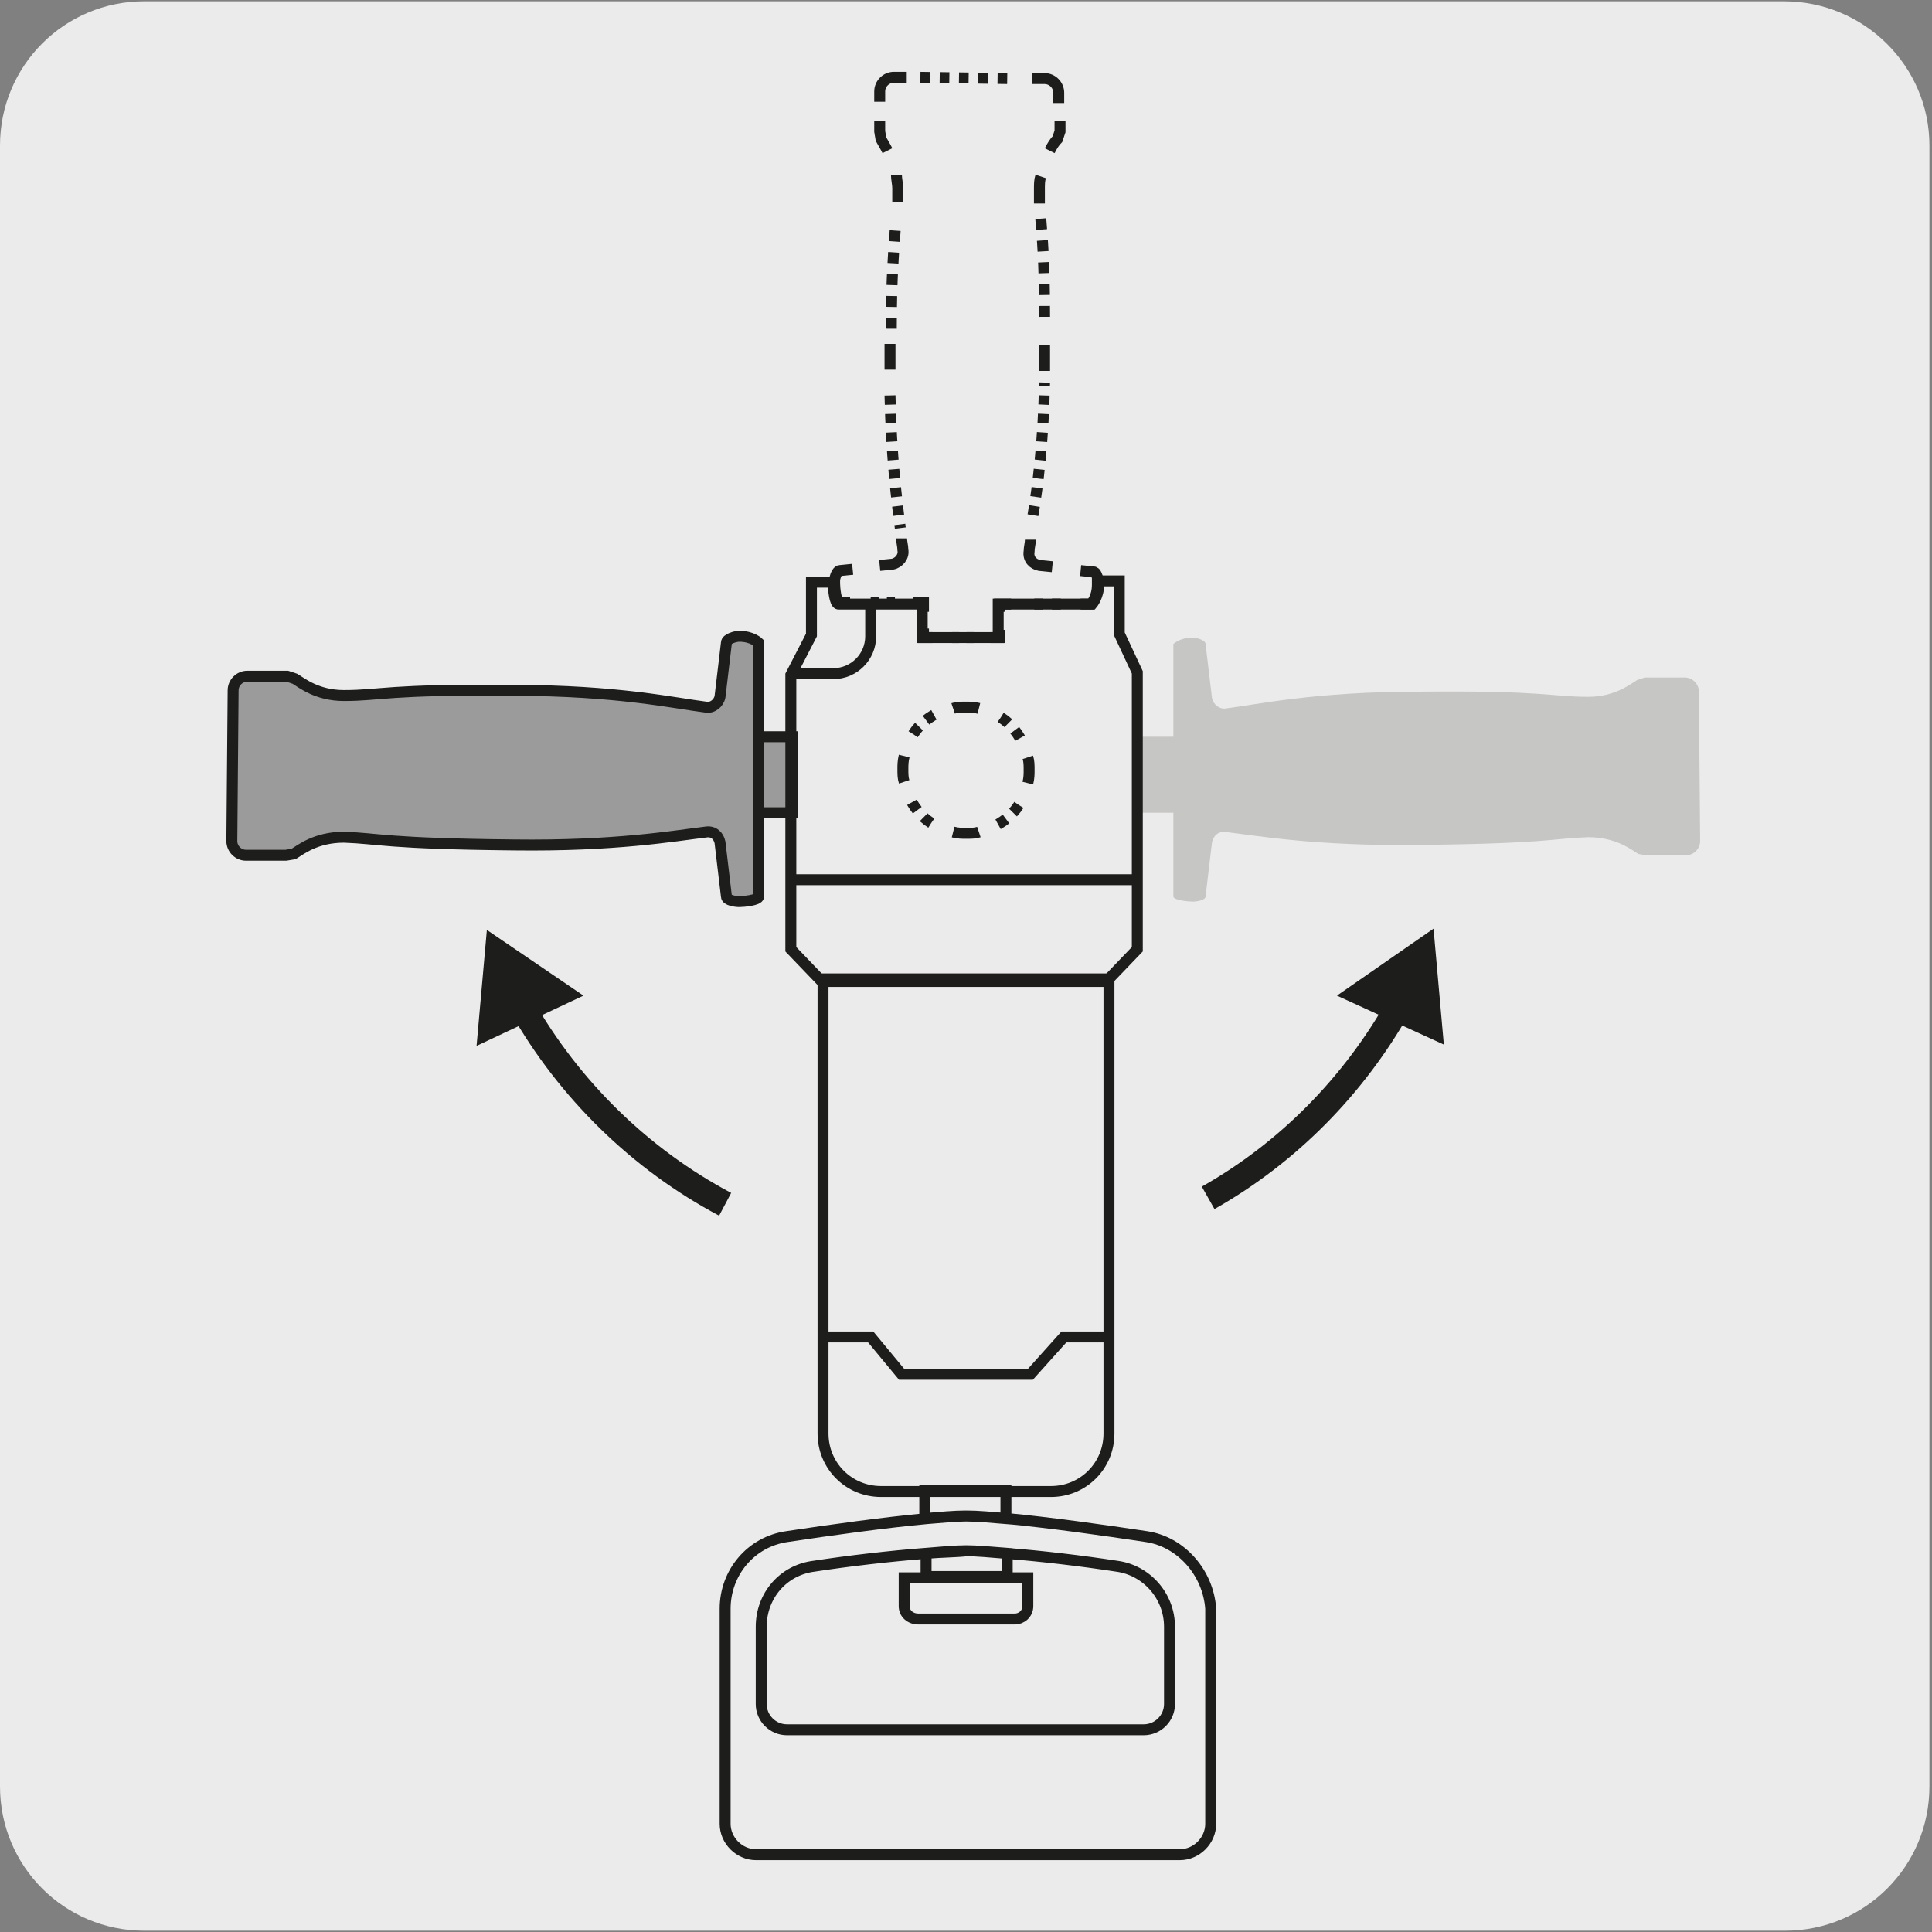 <?xml version="1.0" encoding="utf-8"?>
<!-- Generator: Adobe Illustrator 27.7.0, SVG Export Plug-In . SVG Version: 6.00 Build 0)  -->
<svg version="1.1" xmlns="http://www.w3.org/2000/svg" xmlns:xlink="http://www.w3.org/1999/xlink" x="0px" y="0px"
	 viewBox="0 0 150 150" style="enable-background:new 0 0 150 150;" xml:space="preserve">
<rect x="0" y="0" width="150" height="150" fill="#808080" stroke="none"/>
<style type="text/css">
	.st0{fill:#ECEBEB;}
	.st1{display:none;}
	.st2{display:inline;}
	.st3{clip-path:url(#SVGID_00000026140382827224628790000012254535496769551255_);fill:none;stroke:#1D1D1B;stroke-miterlimit:10;}
	.st4{clip-path:url(#SVGID_00000032642029561325579920000004117173319723966610_);fill:#1D1D1B;}
	
		.st5{clip-path:url(#SVGID_00000121273352435953342940000017914328215495451828_);fill:none;stroke:#1D1D1B;stroke-width:0.75;stroke-linecap:round;stroke-linejoin:round;}
	
		.st6{clip-path:url(#SVGID_00000066502687427598502730000006249888801821143707_);fill:none;stroke:#1D1D1B;stroke-width:0.75;stroke-linecap:round;stroke-linejoin:round;}
	
		.st7{clip-path:url(#SVGID_00000166654582745515728280000018100860830971655296_);fill:none;stroke:#1D1D1B;stroke-width:0.75;stroke-linecap:round;stroke-linejoin:round;}
	
		.st8{clip-path:url(#SVGID_00000176763248597223495130000004568274983934427780_);fill:none;stroke:#1D1D1B;stroke-width:0.75;stroke-linecap:round;stroke-linejoin:round;}
	.st9{clip-path:url(#SVGID_00000084496460999392277550000000925118923307837597_);fill:#9C9B9B;}
	
		.st10{clip-path:url(#SVGID_00000151514080155217294770000000162924928488670382_);fill:none;stroke:#1D1D1B;stroke-width:0.75;stroke-linecap:round;stroke-linejoin:round;}
	.st11{clip-path:url(#SVGID_00000044874600340852033230000009687293492718464903_);fill:none;}
	
		.st12{clip-path:url(#SVGID_00000023258972067714274960000002906706641752532876_);fill:none;stroke:#1D1D1B;stroke-width:0.75;stroke-linecap:round;stroke-linejoin:round;}
	.st13{clip-path:url(#SVGID_00000090978809186883239830000001505246484386613926_);fill:#B1B1B1;}
	.st14{clip-path:url(#SVGID_00000179644681170617849300000007583401892853691049_);fill:#ECEBEB;}
	
		.st15{clip-path:url(#SVGID_00000057129248939759163500000007216336495231428534_);fill:none;stroke:#1D1D1B;stroke-width:0.75;stroke-miterlimit:10;stroke-dasharray:0.669,0.669;}
	
		.st16{clip-path:url(#SVGID_00000116915494309199991740000000738581787535854742_);fill:none;stroke:#1D1D1B;stroke-width:0.75;stroke-miterlimit:10;stroke-dasharray:0.669,0.669;}
	.st17{clip-path:url(#SVGID_00000153682414910991117890000018300134848437925797_);fill:none;stroke:#1D1D1B;stroke-miterlimit:10;}
	.st18{clip-path:url(#SVGID_00000105386743541679178200000009189370745734092207_);fill:#1D1D1B;}
	
		.st19{clip-path:url(#SVGID_00000148635980274889162730000016262501819856230826_);fill:none;stroke:#1D1D1B;stroke-width:0.75;stroke-miterlimit:10;}
	
		.st20{clip-path:url(#SVGID_00000142870456183315183940000005976567654660524970_);fill:none;stroke:#1D1D1B;stroke-width:0.75;stroke-miterlimit:10;}
	.st21{display:inline;fill:none;stroke:#1D1D1B;stroke-miterlimit:10;}
	.st22{fill:none;stroke:#1D1D1B;stroke-width:0.6;stroke-linejoin:round;stroke-miterlimit:10;}
	.st23{fill:#1D1D1B;}
	.st24{fill:none;stroke:#1D1D1B;stroke-width:0.6;stroke-linecap:round;stroke-linejoin:round;}
	.st25{fill:#9C9B9B;}
	.st26{fill:none;}
	.st27{fill:#B1B1B1;}
	.st28{fill:none;stroke:#1D1D1B;stroke-width:0.6;stroke-miterlimit:10;stroke-dasharray:0.67,0.67;}
	.st29{fill:none;stroke:#1D1D1B;stroke-width:0.6;stroke-miterlimit:10;}
	.st30{fill:#C6C6C5;}
	.st31{fill:none;stroke:#1D1D1B;stroke-width:0.85;stroke-miterlimit:10;}
	.st32{fill:none;stroke:#1D1D1B;stroke-width:0.85;stroke-miterlimit:10;stroke-dasharray:0.74,0.74;}
	.st33{fill:none;stroke:#1D1D1B;stroke-width:0.85;stroke-miterlimit:10;stroke-dasharray:0.719,0.719;}
	.st34{fill:none;stroke:#1D1D1B;stroke-width:0.85;stroke-miterlimit:10;stroke-dasharray:0.848,0.848;}
	.st35{fill:none;stroke:#1D1D1B;stroke-width:0.85;stroke-miterlimit:10;stroke-dasharray:0.749,0.749;}
	.st36{fill:none;stroke:#1D1D1B;stroke-width:0.85;stroke-miterlimit:10;stroke-dasharray:0.718,0.718;}
	.st37{fill:none;stroke:#1D1D1B;stroke-width:0.85;stroke-miterlimit:10;stroke-dasharray:0.628,0.628;}
	.st38{fill:none;stroke:#1D1D1B;stroke-width:0.85;stroke-miterlimit:10;stroke-dasharray:0.568,0.568;}
	.st39{fill:none;stroke:#1D1D1B;stroke-width:0.85;stroke-miterlimit:10;stroke-dasharray:0.687,0.687;}
	.st40{fill:none;stroke:#1D1D1B;stroke-width:2;stroke-miterlimit:10;}
</style>
<g id="Capa_1">
	<g id="Capa_1_00000067950687381499785800000000545529583779387813_">
		<g id="Capa_1_00000030485876625596589930000003626738871764818050_">
			<path class="st0" d="M11.2,0.1h127.3c6.2,0,11.3,5,11.3,11.2l0,0v127.4c0,6.2-5,11.2-11.2,11.2l0,0H11.2c-6.2,0-11.2-5-11.2-11.2
				V11.3C0,5.1,5,0.1,11.2,0.1L11.2,0.1z"/>
		</g>
	</g>
	<g id="Capa_2_00000019636443518216242410000017165685782646944928_" class="st1">
		<g class="st2">
			<g>
				<defs>
					<rect id="SVGID_1_" x="3.4" y="7.4" width="143" height="129"/>
				</defs>
				<clipPath id="SVGID_00000116233473472136800610000011076758233974146998_">
					<use xlink:href="#SVGID_1_"  style="overflow:visible;"/>
				</clipPath>
				
					<path style="clip-path:url(#SVGID_00000116233473472136800610000011076758233974146998_);fill:none;stroke:#1D1D1B;stroke-miterlimit:10;" d="
					M35.5,97.6c2.5,6,7.4,12.5,11,15.5"/>
			</g>
			<g>
				<defs>
					<rect id="SVGID_00000142137256366356597790000003706315706918046339_" x="3.4" y="7.4" width="143" height="129"/>
				</defs>
				<clipPath id="SVGID_00000040556647482729556550000002278925709492427937_">
					<use xlink:href="#SVGID_00000142137256366356597790000003706315706918046339_"  style="overflow:visible;"/>
				</clipPath>
				<polygon style="clip-path:url(#SVGID_00000040556647482729556550000002278925709492427937_);fill:#1D1D1B;" points="31.4,100.2 
					33.8,90.8 40.7,97.6 				"/>
			</g>
			<g>
				<defs>
					<rect id="SVGID_00000181768138952570858820000009283641839495332276_" x="3.4" y="7.4" width="143" height="129"/>
				</defs>
				<clipPath id="SVGID_00000058551517905778879810000003111259939468336310_">
					<use xlink:href="#SVGID_00000181768138952570858820000009283641839495332276_"  style="overflow:visible;"/>
				</clipPath>
				
					<path style="clip-path:url(#SVGID_00000058551517905778879810000003111259939468336310_);fill:none;stroke:#1D1D1B;stroke-width:0.75;stroke-linecap:round;stroke-linejoin:round;" d="
					M101.9,70.1h-2.7v-0.3c-0.1-13.4-11-24.3-24.5-24.5C61.1,45.2,50,56,49.7,69.5H47c-0.1,9.8,5,18.5,12.7,23.4l0.1-3.6v-1.8v-4.4
					l1.7-8.6l1.1-0.2c0,0,0.7-11.5,2-13.3s4.6-2.6,9.3-2.5h1.5c4.7,0,8,0.9,9.2,2.7s1.7,13.3,1.7,13.3l1.1,0.3l1.5,8.6v4.1l-0.1,5.7
					l0,0C96.6,88.5,101.8,80,101.9,70.1z"/>
			</g>
			<g>
				<defs>
					<rect id="SVGID_00000126291006173728596940000004957101376405244605_" x="3.4" y="7.4" width="143" height="129"/>
				</defs>
				<clipPath id="SVGID_00000011026732657974588870000010751151532708693660_">
					<use xlink:href="#SVGID_00000126291006173728596940000004957101376405244605_"  style="overflow:visible;"/>
				</clipPath>
				
					<path style="clip-path:url(#SVGID_00000011026732657974588870000010751151532708693660_);fill:none;stroke:#1D1D1B;stroke-width:0.75;stroke-linecap:round;stroke-linejoin:round;" d="
					M88.8,83.5l-1.5-8.6l-1.1-0.3c0,0-0.5-11.5-1.7-13.3s-4.6-2.7-9.2-2.7h-1.5c-4.7,0-8,0.8-9.3,2.5c-1.3,1.8-2,13.3-2,13.3
					l-1.1,0.2l-1.7,8.6v4.4h29L88.8,83.5z"/>
			</g>
			<g>
				<defs>
					<rect id="SVGID_00000065060134018942285010000010863901146020838585_" x="3.4" y="7.4" width="143" height="129"/>
				</defs>
				<clipPath id="SVGID_00000183208268463792634430000009529743832694970023_">
					<use xlink:href="#SVGID_00000065060134018942285010000010863901146020838585_"  style="overflow:visible;"/>
				</clipPath>
				
					<path style="clip-path:url(#SVGID_00000183208268463792634430000009529743832694970023_);fill:none;stroke:#1D1D1B;stroke-width:0.75;stroke-linecap:round;stroke-linejoin:round;" d="
					M59.8,87.6v1.8L59.7,93v1l0.1,4.5c0,4.2,0,7.1,0.2,7.7s1.2,1.5,1.4,2.1c0.3,0.6,0.2,1.2,0.4,1.8c0.2,0.6,0.8,1.5,0.8,1.5v0.1
					c-0.1,13.6-0.3,33.3-0.4,37.5c-0.1,6.3,3.4,19.2,5.1,19.2h0.9l1.2,2.9c0.1,0.2,0.3,0.4,0.6,0.4l6.5,0.1c0.2,0,0.5-0.2,0.6-0.4
					l1.3-2.9h0.9c1.7,0,5.4-12.8,5.5-19.1s0.5-47.6,0.5-50.6c0-2,1.5-3.3,2.4-4c0.5-0.4,0.8-0.9,0.8-1.5l0,0l0.1-5.7H59.8z
					 M82.3,153.2v1.1c-0.3,3.6-2.7,10-8.8,10c-6-0.1-8.3-6.5-8.5-10.1v-1.1l0.2-18.7c1-0.6,2-1.1,3.1-1.5l0.1-7.2
					c0-0.2-0.1-0.3-0.2-0.4l-1.3-1.2l0.2-17c2.2-1,4.6-1.6,7.1-1.6c2.6,0,5,0.6,7.1,1.7l-0.2,17l-1.3,1.1c-0.1,0.1-0.2,0.3-0.2,0.4
					l-0.1,7.2c1.1,0.4,2.1,0.9,3.1,1.5L82.3,153.2z"/>
			</g>
			<g>
				<defs>
					<rect id="SVGID_00000048495108044768696180000006684506676082121880_" x="3.4" y="7.4" width="143" height="129"/>
				</defs>
				<clipPath id="SVGID_00000095310097930153790710000005792108404513984927_">
					<use xlink:href="#SVGID_00000048495108044768696180000006684506676082121880_"  style="overflow:visible;"/>
				</clipPath>
				
					<path style="clip-path:url(#SVGID_00000095310097930153790710000005792108404513984927_);fill:none;stroke:#1D1D1B;stroke-width:0.75;stroke-linecap:round;stroke-linejoin:round;" d="
					M79.7,125.4l1.3-1.1l0.2-17c-2.1-1.1-4.5-1.7-7.1-1.7s-5,0.5-7.1,1.6l-0.2,17l1.3,1.2c0.1,0.1,0.2,0.3,0.2,0.4l-0.1,7.2
					c-1.1,0.4-2.1,0.9-3.1,1.5L64.9,153v1.1c0.3,3.6,2.5,10.1,8.5,10.1c6,0.1,8.4-6.3,8.8-10v-1.1l0.2-18.7c-1-0.6-2-1.1-3.1-1.5
					l0.1-7.2C79.5,125.6,79.6,125.5,79.7,125.4z"/>
			</g>
			<g>
				<defs>
					<rect id="SVGID_00000013896343917790944310000012298953586817552791_" x="3.4" y="7.4" width="143" height="129"/>
				</defs>
				<clipPath id="SVGID_00000112611348959425714720000007835967366385236670_">
					<use xlink:href="#SVGID_00000013896343917790944310000012298953586817552791_"  style="overflow:visible;"/>
				</clipPath>
				<path style="clip-path:url(#SVGID_00000112611348959425714720000007835967366385236670_);fill:#9C9B9B;" d="M52.5,91.4
					c-0.4-0.1-1.7-0.6-1.7-1l0.5-5.8c0.1-0.7-0.4-1.2-1.1-1.3c-3.1-0.2-8.8-0.1-18.5-2c-12.1-2.4-12.5-3-16-3.7
					c-2.6-0.5-4.2-0.1-4.9,0.1c-0.2,0.1-0.5,0.1-0.7,0.1l-4.9-1c-0.8-0.1-1.2-0.9-1.1-1.6l2.5-13.1c0.1-0.8,0.9-1.2,1.6-1.1l4.9,1
					c0.2,0,0.5,0.2,0.6,0.3c0.5,0.4,1.9,1.4,4.5,1.9c3.5,0.7,4.1,0.2,16.2,2.5c9.7,1.9,15,3.9,17.9,4.9c0.6,0.2,1.3-0.1,1.5-0.8
					l1.7-5.6c0.1-0.3,1-0.3,1.4-0.3c0.4,0.1,1.2,0.4,1.1,0.8c-0.2,1.7-0.8,6.2-1,7.2c-0.2,1.3,0.1,1.6,0.9,1.8
					c0.7,0.1,3.2,0.7,3.2,0.7l-1.5,7.7c0,0-2.5-0.6-3.2-0.7s-1.2,0.1-1.5,1.3c-0.2,1-1.4,5.4-1.8,7.1C53.3,90.9,53.3,91.4,52.5,91.4
					"/>
			</g>
			<g>
				<defs>
					<rect id="SVGID_00000041995789647575675410000002811634421117675138_" x="3.4" y="7.4" width="143" height="129"/>
				</defs>
				<clipPath id="SVGID_00000134226910263093235440000000108116369116750513_">
					<use xlink:href="#SVGID_00000041995789647575675410000002811634421117675138_"  style="overflow:visible;"/>
				</clipPath>
				
					<path style="clip-path:url(#SVGID_00000134226910263093235440000000108116369116750513_);fill:none;stroke:#1D1D1B;stroke-width:0.75;stroke-linecap:round;stroke-linejoin:round;" d="
					M52.5,91.4c-0.4-0.1-1.7-0.6-1.7-1l0.5-5.8c0.1-0.7-0.4-1.2-1.1-1.3c-3.1-0.2-8.8-0.1-18.5-2c-12.1-2.4-12.5-3-16-3.7
					c-2.6-0.5-4.2-0.1-4.9,0.1c-0.2,0.1-0.5,0.1-0.7,0.1l-4.9-1c-0.8-0.1-1.2-0.9-1.1-1.6l2.5-13.1c0.1-0.8,0.9-1.2,1.6-1.1l4.9,1
					c0.2,0,0.5,0.2,0.6,0.3c0.5,0.4,1.9,1.4,4.5,1.9c3.5,0.7,4.1,0.2,16.2,2.5c9.7,1.9,15,3.9,17.9,4.9c0.6,0.2,1.3-0.1,1.5-0.8
					l1.7-5.6c0.1-0.3,1-0.3,1.4-0.3c0.4,0.1,1.2,0.4,1.1,0.8c-0.2,1.7-0.8,6.2-1,7.2c-0.2,1.3,0.1,1.6,0.9,1.8
					c0.7,0.1,3.2,0.7,3.2,0.7l-1.5,7.7c0,0-2.5-0.6-3.2-0.7s-1.2,0.1-1.5,1.3c-0.2,1-1.4,5.4-1.8,7.1C53.3,90.9,53.3,91.4,52.5,91.4
					z"/>
			</g>
			<g>
				<defs>
					<rect id="SVGID_00000114773866456459092600000012021445648141520276_" x="3.4" y="7.4" width="143" height="129"/>
				</defs>
				<clipPath id="SVGID_00000085243363214276509420000016325689278421738382_">
					<use xlink:href="#SVGID_00000114773866456459092600000012021445648141520276_"  style="overflow:visible;"/>
				</clipPath>
				
					<line style="clip-path:url(#SVGID_00000085243363214276509420000016325689278421738382_);fill:none;" x1="57.2" y1="73" x2="55.3" y2="83.1"/>
			</g>
			<g>
				<defs>
					<rect id="SVGID_00000083794194877598443270000005732454255677047693_" x="3.4" y="7.4" width="143" height="129"/>
				</defs>
				<clipPath id="SVGID_00000075865018484226439020000005396370410827699614_">
					<use xlink:href="#SVGID_00000083794194877598443270000005732454255677047693_"  style="overflow:visible;"/>
				</clipPath>
				
					<line style="clip-path:url(#SVGID_00000075865018484226439020000005396370410827699614_);fill:none;stroke:#1D1D1B;stroke-width:0.75;stroke-linecap:round;stroke-linejoin:round;" x1="57.2" y1="73" x2="55.3" y2="83.1"/>
			</g>
			<g>
				<defs>
					<rect id="SVGID_00000176044543766261872990000010981736185059024267_" x="3.4" y="7.4" width="143" height="129"/>
				</defs>
				<clipPath id="SVGID_00000129205081815081447990000003374313619832851103_">
					<use xlink:href="#SVGID_00000176044543766261872990000010981736185059024267_"  style="overflow:visible;"/>
				</clipPath>
				<path style="clip-path:url(#SVGID_00000129205081815081447990000003374313619832851103_);fill:#B1B1B1;" d="M96.6,91.4
					c0.4-0.1,1.7-0.6,1.7-1l-0.5-5.8c-0.1-0.7,0.4-1.2,1.1-1.3c3.1-0.2,8.8-0.1,18.5-2c12.1-2.4,12.5-3,16-3.7
					c2.6-0.5,4.2-0.1,4.9,0.1c0.2,0.1,0.5,0.1,0.7,0.1l4.9-1c0.8-0.1,1.2-0.9,1.1-1.6l-2.5-13.1c-0.1-0.8-0.9-1.2-1.6-1.1l-4.9,1
					c-0.2,0-0.5,0.2-0.6,0.3c-0.5,0.4-1.9,1.4-4.5,1.9c-3.5,0.7-4.1,0.2-16.2,2.5c-9.7,1.9-15,3.9-17.9,4.9
					c-0.6,0.2-1.3-0.1-1.5-0.8l-1.7-5.6c-0.1-0.3-1-0.3-1.4-0.3c-0.4,0.1-1.2,0.4-1.1,0.8c0.2,1.7,0.8,6.2,1,7.2
					c0.2,1.3-0.1,1.6-0.9,1.8c-0.7,0.1-3.2,0.7-3.2,0.7l1.5,7.7c0,0,2.5-0.6,3.2-0.7s1.2,0.1,1.5,1.3c0.2,1,1.4,5.4,1.8,7.1
					C95.7,90.9,95.8,91.4,96.6,91.4"/>
			</g>
			<g>
				<defs>
					<rect id="SVGID_00000140001212276197993700000011138795124449409972_" x="3.4" y="7.4" width="143" height="129"/>
				</defs>
				<clipPath id="SVGID_00000023267488460471994600000010223255581764532385_">
					<use xlink:href="#SVGID_00000140001212276197993700000011138795124449409972_"  style="overflow:visible;"/>
				</clipPath>
				<path style="clip-path:url(#SVGID_00000023267488460471994600000010223255581764532385_);fill:#ECEBEB;" d="M87.6,60.5
					c0-0.4-0.3-1.8-0.6-1.8L81.2,58c-0.7-0.1-1.1-0.7-1-1.3c0.4-3,1.6-8.6,1.7-18.5c0.1-12.4-0.5-12.9-0.5-16.4c0-2.7,0.7-4.2,1-4.8
					c0.1-0.2,0.2-0.4,0.2-0.7v-5c0-0.8-0.6-1.4-1.4-1.4L67.9,9.8c-0.8,0-1.4,0.6-1.4,1.4v5c0,0.2,0.1,0.5,0.2,0.7
					c0.3,0.6,1,2.1,1,4.8c0,3.6-0.6,4.1-0.7,16.4c-0.1,9.9,0.9,15.5,1.3,18.5c0.1,0.7-0.4,1.2-1,1.3l-5.8,0.6
					c-0.4,0-0.5,0.9-0.5,1.3c0,0.4,0.2,1.2,0.5,1.2c1.7,0.1,6.2,0.4,7.3,0.4c1.3,0,1.6,0.5,1.6,1.2s0.1,3.3,0.1,3.3h7.8
					c0,0-0.1-2.6-0.1-3.3s0.3-1.2,1.6-1.2c1,0,5.6-0.3,7.3-0.4C87,61.2,87.5,61.2,87.6,60.5"/>
			</g>
			<g>
				<defs>
					<rect id="SVGID_00000019649268905366671710000001699963362649947574_" x="3.4" y="7.4" width="143" height="129"/>
				</defs>
				<clipPath id="SVGID_00000169518475855271418980000010052563423878334611_">
					<use xlink:href="#SVGID_00000019649268905366671710000001699963362649947574_"  style="overflow:visible;"/>
				</clipPath>
				
					<path style="clip-path:url(#SVGID_00000169518475855271418980000010052563423878334611_);fill:none;stroke:#1D1D1B;stroke-width:0.75;stroke-miterlimit:10;stroke-dasharray:0.669,0.669;" d="
					M87.6,60.5c0-0.4-0.3-1.8-0.6-1.8L81.2,58c-0.7-0.1-1.1-0.7-1-1.3c0.4-3,1.6-8.6,1.7-18.5c0.1-12.4-0.5-12.9-0.5-16.4
					c0-2.7,0.7-4.2,1-4.8c0.1-0.2,0.2-0.4,0.2-0.7v-5c0-0.8-0.6-1.4-1.4-1.4L67.9,9.8c-0.8,0-1.4,0.6-1.4,1.4v5
					c0,0.2,0.1,0.5,0.2,0.7c0.3,0.6,1,2.1,1,4.8c0,3.6-0.6,4.1-0.7,16.4c-0.1,9.9,0.9,15.5,1.3,18.5c0.1,0.7-0.4,1.2-1,1.3l-5.8,0.6
					c-0.4,0-0.5,0.9-0.5,1.3c0,0.4,0.2,1.2,0.5,1.2c1.7,0.1,6.2,0.4,7.3,0.4c1.3,0,1.6,0.5,1.6,1.2s0.1,3.3,0.1,3.3h7.8
					c0,0-0.1-2.6-0.1-3.3s0.3-1.2,1.6-1.2c1,0,5.6-0.3,7.3-0.4C87,61.2,87.5,61.2,87.6,60.5z"/>
			</g>
			<g>
				<defs>
					<rect id="SVGID_00000025444449485442568680000007670851274791986824_" x="3.4" y="7.4" width="143" height="129"/>
				</defs>
				<clipPath id="SVGID_00000042715982976337790190000000639005210496311969_">
					<use xlink:href="#SVGID_00000025444449485442568680000007670851274791986824_"  style="overflow:visible;"/>
				</clipPath>
				
					<path style="clip-path:url(#SVGID_00000042715982976337790190000000639005210496311969_);fill:none;stroke:#1D1D1B;stroke-width:0.75;stroke-miterlimit:10;stroke-dasharray:0.669,0.669;" d="
					M79.5,79c0,2.8-2.3,5.1-5.1,5.1c-2.8,0-5.1-2.3-5.1-5.1c0-2.8,2.3-5.1,5.1-5.1S79.5,76.2,79.5,79z"/>
			</g>
			<g>
				<defs>
					<rect id="SVGID_00000079455657585058003800000014285111607120300983_" x="3.4" y="7.4" width="143" height="129"/>
				</defs>
				<clipPath id="SVGID_00000018928539013260817860000012993994652506617500_">
					<use xlink:href="#SVGID_00000079455657585058003800000014285111607120300983_"  style="overflow:visible;"/>
				</clipPath>
				
					<path style="clip-path:url(#SVGID_00000018928539013260817860000012993994652506617500_);fill:none;stroke:#1D1D1B;stroke-miterlimit:10;" d="
					M111.6,97.6c-2.5,6-7.4,12.5-11,15.5"/>
			</g>
			<g>
				<defs>
					<rect id="SVGID_00000149378687428223223400000009296873285776564112_" x="3.4" y="7.4" width="143" height="129"/>
				</defs>
				<clipPath id="SVGID_00000039835674663813429130000007245352700198755975_">
					<use xlink:href="#SVGID_00000149378687428223223400000009296873285776564112_"  style="overflow:visible;"/>
				</clipPath>
				<polygon style="clip-path:url(#SVGID_00000039835674663813429130000007245352700198755975_);fill:#1D1D1B;" points="106.4,97.6 
					113.2,90.8 115.7,100.2 				"/>
			</g>
			<g>
				<defs>
					<rect id="SVGID_00000181045914151791812650000008801697629715489723_" x="3.4" y="7.4" width="143" height="129"/>
				</defs>
				<clipPath id="SVGID_00000138562712272796654960000016840228164232421787_">
					<use xlink:href="#SVGID_00000181045914151791812650000008801697629715489723_"  style="overflow:visible;"/>
				</clipPath>
				
					<line style="clip-path:url(#SVGID_00000138562712272796654960000016840228164232421787_);fill:none;stroke:#1D1D1B;stroke-width:0.75;stroke-miterlimit:10;" x1="86.2" y1="74.6" x2="86.1" y2="87.5"/>
			</g>
			<g>
				<defs>
					<rect id="SVGID_00000018235751745953109550000011591427849989437345_" x="3.4" y="7.4" width="143" height="129"/>
				</defs>
				<clipPath id="SVGID_00000141454215319722665980000012020740891843899825_">
					<use xlink:href="#SVGID_00000018235751745953109550000011591427849989437345_"  style="overflow:visible;"/>
				</clipPath>
				
					<line style="clip-path:url(#SVGID_00000141454215319722665980000012020740891843899825_);fill:none;stroke:#1D1D1B;stroke-width:0.75;stroke-miterlimit:10;" x1="62.5" y1="74.3" x2="62.4" y2="87.6"/>
			</g>
		</g>
		<path class="st21" d="M39.2-49.6"/>
	</g>
	<g id="Capa_3" class="st1">
		<g class="st2">
			<path class="st22" d="M42.7,81c2.3,4.5,5.7,8.8,8.4,11"/>
			<polygon class="st23" points="38.1,84.3 40.3,73 48.9,80.6 			"/>
			<path class="st24" d="M98.3,55.4H96v-0.2c-0.1-11.4-9.4-20.7-20.9-20.9c-11.6-0.1-21,9.1-21.3,20.7h-2.3
				c-0.1,8.4,4.3,15.8,10.8,20v-3.1v-1.5v-3.7l1.4-7.3l0.9-0.2c0,0,0.6-9.8,1.7-11.3s4-2.2,7.9-2.2h1.3c4,0,6.8,0.8,7.9,2.3
				c1.1,1.6,1.5,11.3,1.5,11.3l0.9,0.2l1.3,7.4v3.5L87,75.2l0,0C93.8,71.1,98.3,63.8,98.3,55.4z"/>
			<path class="st24" d="M87.2,66.8l-1.3-7.4L85,59.2c0,0-0.4-9.8-1.5-11.3c-1.1-1.6-3.9-2.3-7.9-2.3h-1.3c-4,0-6.8,0.6-7.9,2.2
				c-1,1.4-1.6,11.2-1.6,11.2l-0.9,0.2l-1.4,7.3v3.8h24.7V66.8z"/>
			<path class="st24" d="M62.4,70.3v1.5v3.1v0.9l0.1,3.9c0,3.6,0,6,0.2,6.6c0.2,0.5,1,1.3,1.2,1.8c0.2,0.5,0.1,1,0.3,1.5
				c0.2,0.5,0.7,1.3,0.7,1.3V91c-0.1,11.6-0.3,28.4-0.3,32c-0.1,5.4,2.9,16.4,4.4,16.4h0.8l1,2.5c0.1,0.2,0.3,0.3,0.5,0.3l5.6,0.1
				c0.2,0,0.4-0.1,0.5-0.3l1.1-2.5h0.8c1.5,0,4.6-10.9,4.7-16.3c0.1-5.4,0.4-40.6,0.4-43.2c0-1.7,1.2-2.8,2-3.4
				c0.4-0.3,0.7-0.8,0.7-1.3l0,0l0.1-4.8H62.4V70.3z M81.6,126.3v0.9c-0.3,3.1-2.3,8.5-7.5,8.5c-5.1-0.1-7.1-5.5-7.3-8.6v-0.9
				l0.2-15.9c0.8-0.5,1.7-0.9,2.6-1.3l0.1-6.2c0-0.1-0.1-0.3-0.2-0.4l-1.1-1l0.2-14.5c1.8-0.9,3.9-1.4,6.1-1.3
				c2.2,0,4.2,0.5,6.1,1.5l-0.2,14.5l-1.1,1c-0.1,0.1-0.2,0.2-0.2,0.4l-0.1,6.2c0.9,0.4,1.8,0.8,2.6,1.3L81.6,126.3z"/>
			<path class="st24" d="M79.4,102.5l1.1-1L80.7,87c-1.8-0.9-3.9-1.4-6.1-1.5c-2.2,0-4.2,0.5-6.1,1.3l-0.2,14.5l1.1,1
				c0.1,0.1,0.2,0.2,0.2,0.4l-0.1,6.2c-0.9,0.3-1.8,0.8-2.6,1.3l-0.2,15.9v0.9c0.2,3.1,2.1,8.6,7.3,8.6c5.1,0.1,7.2-5.4,7.5-8.5
				v-0.9l0.2-15.9c-0.8-0.5-1.7-1-2.6-1.3l0.1-6.2C79.2,102.7,79.3,102.6,79.4,102.5z"/>
			<path class="st25" d="M56.2,73.5c-0.3-0.1-1.5-0.5-1.4-0.8l0.4-5c0-0.6-0.4-1-0.9-1.1c-2.6-0.1-7.5-0.1-15.7-1.7
				c-10.3-2-10.7-2.6-13.7-3.2c-2.2-0.4-3.6-0.1-4.2,0.1c-0.2,0.1-0.4,0.1-0.6,0L15.9,61c-0.6-0.1-1.1-0.7-0.9-1.4l2.2-11.1
				c0.1-0.6,0.7-1.1,1.4-0.9l4.2,0.8c0.2,0,0.4,0.1,0.5,0.3c0.4,0.4,1.6,1.2,3.8,1.6c3,0.6,3.5,0.2,13.9,2.2
				c8.3,1.6,12.8,3.3,15.3,4.2c0.5,0.2,1.1-0.1,1.3-0.7l1.4-4.8c0.1-0.3,0.9-0.3,1.2-0.2s1,0.3,1,0.7c-0.2,1.4-0.7,5.3-0.8,6.2
				c-0.2,1.1,0.1,1.4,0.7,1.5c0.6,0.1,2.8,0.6,2.8,0.6l-1.3,6.6c0,0-2.1-0.5-2.7-0.6c-0.6-0.1-1,0.1-1.3,1.1c-0.2,0.9-1.1,4.6-1.5,6
				C56.9,73.1,56.9,73.5,56.2,73.5"/>
			<path class="st24" d="M56.2,73.5c-0.3-0.1-1.5-0.5-1.4-0.8l0.4-5c0-0.6-0.4-1-0.9-1.1c-2.6-0.1-7.5-0.1-15.7-1.7
				c-10.3-2-10.7-2.6-13.7-3.2c-2.2-0.4-3.6-0.1-4.2,0.1c-0.2,0.1-0.4,0.1-0.6,0L15.9,61c-0.6-0.1-1.1-0.7-0.9-1.4l2.2-11.1
				c0.1-0.6,0.7-1.1,1.4-0.9l4.2,0.8c0.2,0,0.4,0.1,0.5,0.3c0.4,0.4,1.6,1.2,3.8,1.6c3,0.6,3.5,0.2,13.9,2.2
				c8.3,1.6,12.8,3.3,15.3,4.2c0.5,0.2,1.1-0.1,1.3-0.7l1.4-4.8c0.1-0.3,0.9-0.3,1.2-0.2s1,0.3,1,0.7c-0.2,1.4-0.7,5.3-0.8,6.2
				c-0.2,1.1,0.1,1.4,0.7,1.5c0.6,0.1,2.8,0.6,2.8,0.6l-1.3,6.6c0,0-2.1-0.5-2.7-0.6c-0.6-0.1-1,0.1-1.3,1.1c-0.2,0.9-1.1,4.6-1.5,6
				C56.9,73.1,56.9,73.5,56.2,73.5z"/>
			<line class="st26" x1="60.2" y1="57.8" x2="58.6" y2="66.5"/>
			<line class="st24" x1="60.2" y1="57.8" x2="58.6" y2="66.5"/>
			<path class="st27" d="M93.8,73.5c0.3-0.1,1.5-0.5,1.4-0.8l-0.4-5c0-0.6,0.4-1,0.9-1.1c2.6-0.1,7.5-0.1,15.7-1.7
				c10.3-2,10.7-2.6,13.7-3.2c2.2-0.4,3.6-0.1,4.2,0.1c0.2,0.1,0.4,0.1,0.6,0l4.2-0.8c0.6-0.1,1.1-0.7,0.9-1.4l-2.2-11.1
				c-0.1-0.6-0.7-1.1-1.4-0.9l-4.2,0.8c-0.2,0-0.4,0.1-0.5,0.3c-0.4,0.4-1.6,1.2-3.8,1.6c-3,0.6-3.5,0.2-13.9,2.2
				c-8.3,1.6-12.8,3.3-15.3,4.2c-0.5,0.2-1.1-0.1-1.3-0.7L91,51.2c-0.1-0.3-0.9-0.3-1.2-0.2c-0.3,0.1-1,0.3-1,0.7
				c0.2,1.4,0.7,5.3,0.8,6.2c0.2,1.1-0.1,1.4-0.7,1.5S86.1,60,86.1,60l1.3,6.6c0,0,2.1-0.5,2.7-0.6s1,0.1,1.3,1.1
				c0.2,0.9,1.1,4.6,1.5,6C93.1,73.1,93.1,73.5,93.8,73.5"/>
			<path class="st0" d="M86.1,47.2c0-0.3-0.2-1.5-0.5-1.6l-5-0.5c-0.6-0.1-1-0.6-0.9-1.1c0.4-2.6,1.4-7.4,1.4-15.8
				c0.1-10.5-0.5-11-0.4-14c0-2.3,0.6-3.6,0.9-4.1c0.1-0.2,0.2-0.4,0.2-0.6V5.2c0-0.7-0.5-1.2-1.2-1.2L69.3,4
				c-0.7,0-1.2,0.5-1.2,1.2v4.3c0,0.2,0.1,0.4,0.2,0.6c0.3,0.5,0.8,1.8,0.8,4.1c0,3.1-0.5,3.5-0.6,14c0,8.4,0.7,13.2,1.1,15.8
				c0.1,0.6-0.3,1.1-0.9,1.1l-5,0.5c-0.3,0-0.4,0.8-0.4,1.1s0.1,1,0.5,1.1c1.5,0.1,5.3,0.4,6.2,0.4c1.1,0,1.4,0.4,1.3,1
				c0,0.6,0.1,2.8,0.1,2.8h6.7c0,0-0.1-2.2-0.1-2.8s0.3-1,1.4-1c0.9,0,4.8-0.2,6.2-0.3C85.6,47.8,86,47.8,86.1,47.2"/>
			<path class="st28" d="M86.1,47.2c0-0.3-0.2-1.5-0.5-1.6l-5-0.5c-0.6-0.1-1-0.6-0.9-1.1c0.4-2.6,1.4-7.4,1.4-15.8
				c0.1-10.5-0.5-11-0.4-14c0-2.3,0.6-3.6,0.9-4.1c0.1-0.2,0.2-0.4,0.2-0.6V5.2c0-0.7-0.5-1.2-1.2-1.2L69.3,4
				c-0.7,0-1.2,0.5-1.2,1.2v4.3c0,0.2,0.1,0.4,0.2,0.6c0.3,0.5,0.8,1.8,0.8,4.1c0,3.1-0.5,3.5-0.6,14c0,8.4,0.7,13.2,1.1,15.8
				c0.1,0.6-0.3,1.1-0.9,1.1l-5,0.5c-0.3,0-0.4,0.8-0.4,1.1s0.1,1,0.5,1.1c1.5,0.1,5.3,0.4,6.2,0.4c1.1,0,1.4,0.4,1.3,1
				c0,0.6,0.1,2.8,0.1,2.8h6.7c0,0-0.1-2.2-0.1-2.8s0.3-1,1.4-1c0.9,0,4.8-0.2,6.2-0.3C85.6,47.8,86,47.8,86.1,47.2z"/>
			<path class="st28" d="M79.2,63c0,2.4-1.9,4.3-4.3,4.3s-4.3-1.9-4.3-4.3c0-2.4,1.9-4.3,4.3-4.3C77.3,58.6,79.2,60.6,79.2,63z"/>
			<path class="st22" d="M105.6,81c-2.3,4.5-5.7,8.8-8.4,11"/>
			<polygon class="st23" points="99.3,80.6 108,73 110.2,84.3 			"/>
			<line class="st29" x1="84.9" y1="59.2" x2="84.9" y2="70.3"/>
			<line class="st29" x1="64.7" y1="59" x2="64.7" y2="70.3"/>
			<path class="st24" d="M75.9,150c0.4-2.6,0.7-5.2,0.8-7.9l-4.5-0.1c0.1,2.6-0.1,5.3-0.3,7.9"/>
		</g>
	</g>
</g>
<g id="Capa_2">
	<path class="st30" d="M131.9,53.7c0-0.6-0.5-1.1-1.1-1.1l-3.1,0l-0.6,0.2c-0.5,0.3-1.7,1.3-3.8,1.3c-2.9,0-3.3-0.5-13.2-0.4
		c-8,0-12.5,1-14.9,1.3c-0.5,0.1-1-0.3-1.1-0.8L93.6,50c0-0.3-0.7-0.5-1-0.5c-1,0-1.5,0.5-1.5,0.5l0,7.2h-2.6v5.9h2.6l0,6.5
		c0,0.3,1.2,0.4,1.5,0.4c0.3,0,1-0.1,1-0.4l0.5-4.2c0.1-0.5,0.5-0.9,1.1-0.8c2.5,0.3,7,1.1,14.9,1c10-0.1,10.4-0.5,13.2-0.6
		c2.2,0,3.4,1,3.9,1.3l0.6,0.1l3.1,0c0.6,0,1.1-0.5,1.1-1.1L131.9,53.7z"/>
	<path class="st31" d="M67.6,47.2v2.2c0,1.6-1.3,2.9-2.9,2.9h-3.2 M86.1,103.8h-3.5l-2.6,2.9h-10l-2.4-2.9h-3.5 M88.5,68.3h-27
		 M70.2,124.7v-2.2h9.6v2.2c0,0.6-0.5,1-1,1h-7.5C70.7,125.7,70.2,125.3,70.2,124.7z M90.8,132.3c0,1.1-0.9,2-2,2H61.1
		c-1.1,0-2-0.9-2-2v-6c0-2.4,1.7-4.4,4.1-4.7c2.6-0.4,6-0.8,8.7-1c1.2-0.1,2.3-0.2,3.1-0.2c0.8,0,1.9,0.1,3.1,0.2
		c2.7,0.2,6,0.6,8.6,1c2.3,0.3,4.1,2.3,4.1,4.7V132.3z M89,119.3c-3.3-0.5-7.6-1.1-10.8-1.4c-1.2-0.1-2.3-0.2-3.1-0.2
		c-0.8,0-1.9,0.1-3.1,0.2c-3.3,0.3-7.6,0.9-10.9,1.4c-2.8,0.4-4.8,2.8-4.8,5.6v16.7c0,1.3,1.1,2.4,2.4,2.4h32.9
		c1.3,0,2.4-1.1,2.4-2.4v-16.7C93.8,122.1,91.7,119.7,89,119.3z M78.1,117.9v-2.2h-6.3v2.2c1.2-0.1,2.3-0.2,3.1-0.2
		C75.8,117.7,76.9,117.8,78.1,117.9z M71.9,120.6v1.8h6.3v-1.8c-1.3-0.1-2.4-0.2-3.1-0.2C74.2,120.5,73.1,120.5,71.9,120.6z
		 M63.9,76v35.3c0,2.5,2,4.5,4.5,4.5h13.2c2.5,0,4.5-2,4.5-4.5V76H63.9z"/>
	<path class="st25" d="M58.9,69.6c0,0.3-1.2,0.4-1.5,0.4c-0.3,0-1-0.1-1-0.4l-0.5-4.2c-0.1-0.5-0.5-0.9-1.1-0.8
		c-2.5,0.3-7,1.1-14.9,1c-10-0.1-10.4-0.5-13.2-0.6c-2.2,0-3.4,1-3.9,1.3l-0.6,0.1l-3.1,0c-0.6,0-1.1-0.5-1.1-1.1l0.1-11.7
		c0-0.6,0.5-1.1,1.1-1.1l3.1,0l0.6,0.2c0.5,0.3,1.7,1.3,3.8,1.3c2.9,0,3.3-0.5,13.2-0.4c8,0,12.5,1,14.9,1.3c0.5,0.1,1-0.3,1.1-0.8
		l0.5-4.2c0-0.3,0.7-0.5,1-0.5c1,0,1.5,0.5,1.5,0.5L58.9,69.6z"/>
	<path class="st31" d="M58.9,69.6c0,0.3-1.2,0.4-1.5,0.4c-0.3,0-1-0.1-1-0.4l-0.5-4.2c-0.1-0.5-0.5-0.9-1.1-0.8
		c-2.5,0.3-7,1.1-14.9,1c-10-0.1-10.4-0.5-13.2-0.6c-2.2,0-3.4,1-3.9,1.3l-0.6,0.1l-3.1,0c-0.6,0-1.1-0.5-1.1-1.1l0.1-11.7
		c0-0.6,0.5-1.1,1.1-1.1l3.1,0l0.6,0.2c0.5,0.3,1.7,1.3,3.8,1.3c2.9,0,3.3-0.5,13.2-0.4c8,0,12.5,1,14.9,1.3c0.5,0.1,1-0.3,1.1-0.8
		l0.5-4.2c0-0.3,0.7-0.5,1-0.5c1,0,1.5,0.5,1.5,0.5L58.9,69.6z"/>
	<polygon class="st25" points="61.5,63.1 58.9,63.1 58.9,57.2 61.5,57.2 	"/>
	<polygon class="st31" points="61.5,63.1 58.9,63.1 58.9,57.2 61.5,57.2 	"/>
	<path class="st32" d="M79.1,62.5c-0.5,0.8-1.3,1.4-2.2,1.8"/>
	<path class="st32" d="M72.3,63.9c-0.8-0.5-1.4-1.3-1.8-2.2"/>
	<path class="st32" d="M70.9,57c0.5-0.8,1.3-1.4,2.2-1.8"/>
	<path class="st32" d="M77.7,55.7c0.8,0.5,1.4,1.3,1.8,2.2"/>
	<path class="st31" d="M79.8,58.8c0.1,0.3,0.1,0.6,0.1,1c0,0.3,0,0.6-0.1,1 M74,55c0.3-0.1,0.6-0.1,1-0.1c0.3,0,0.6,0,1,0.1
		 M70.2,60.7c-0.1-0.3-0.1-0.6-0.1-1c0-0.3,0-0.6,0.1-1 M76,64.6c-0.3,0.1-0.6,0.1-1,0.1c-0.3,0-0.6,0-1-0.1"/>
	<path class="st31" d="M86.9,49.2v-4.1h-1.7l0,0.3c0,1-0.5,1.5-0.5,1.5l-7.2,0v2.6h-5.9v-2.6l-6.5,0c-0.3,0-0.4-1.2-0.4-1.5l0-0.2
		h-1.7v4.1l-1.6,3.1v21.3l2.4,2.5h22.1l2.4-2.5V52.2L86.9,49.2z"/>
	<path class="st33" d="M80.2,40c0.4-2.4,0.8-5.7,0.9-10.3"/>
	<path class="st34" d="M81.1,24.6c0-4.5-0.2-6.3-0.3-7.7"/>
	<line class="st35" x1="78.2" y1="6.1" x2="71.3" y2="6"/>
	<path class="st34" d="M69.5,17.9c-0.1,1.5-0.3,3.6-0.3,7.7"/>
	<path class="st36" d="M69.1,30.7c0.1,4.7,0.5,8,0.8,10.3"/>
	<line class="st37" x1="67.6" y1="46.8" x2="70" y2="46.8"/>
	<line class="st38" x1="73.9" y1="49.5" x2="76.1" y2="49.5"/>
	<line class="st39" x1="80.3" y1="46.9" x2="83" y2="46.9"/>
	<path class="st31" d="M83.9,46.9l0.9,0c0,0,0.5-0.6,0.5-1.5l0-0.3c-0.1-0.3-0.2-0.7-0.4-0.7l-1-0.1 M77.6,47.5v-0.6l0.9,0
		 M76.9,49.5h0.7v-0.6 M71.7,48.8v0.7h0.7 M70.9,46.8l0.8,0v0.7 M66.2,44.2l-1,0.1c-0.2,0-0.4,0.5-0.4,0.8l0,0.2
		c0,0.3,0.1,1.5,0.4,1.5l0.8,0 M70,41.8c0,0.3,0.1,0.6,0.1,0.9c0.1,0.5-0.3,1-0.8,1.1l-1,0.1 M69.1,26.7c0,0.4,0,0.7,0,1.1
		c0,0.3,0,0.6,0,0.9 M69.6,13.6c0,0.3,0.1,0.7,0.1,1c0,0.4,0,0.8,0,1.1 M68.3,9.4l0,0.8l0.1,0.6c0.1,0.2,0.3,0.5,0.5,0.9 M70.4,6
		l-1,0c-0.6,0-1.1,0.5-1.1,1.1l0,0.8 M82.2,8l0-0.8c0-0.6-0.5-1.1-1.1-1.1l-1,0 M81.5,11.7c0.2-0.4,0.4-0.7,0.6-0.9l0.2-0.6l0-0.8
		 M80.7,15.8c0-0.3,0-0.7,0-1.1c0-0.4,0-0.7,0.1-1 M81.1,28.8c0-0.3,0-0.6,0-0.9c0-0.4,0-0.8,0-1.1 M81.7,44l-1-0.1
		c-0.5-0.1-0.9-0.5-0.8-1.1c0-0.3,0.1-0.6,0.1-0.9"/>
	<path class="st40" d="M93.8,93c6.2-3.5,11.3-8.7,14.8-14.9"/>
	<polygon class="st23" points="112.1,81.1 111.3,72.1 103.8,77.3 	"/>
	<path class="st40" d="M40.5,78.1c3.7,6.5,9.2,11.9,15.8,15.4"/>
	<polygon class="st23" points="37,81.2 37.8,72.2 45.3,77.3 	"/>
	<path class="st23" d="M39.2,160.3"/>
</g>
</svg>
